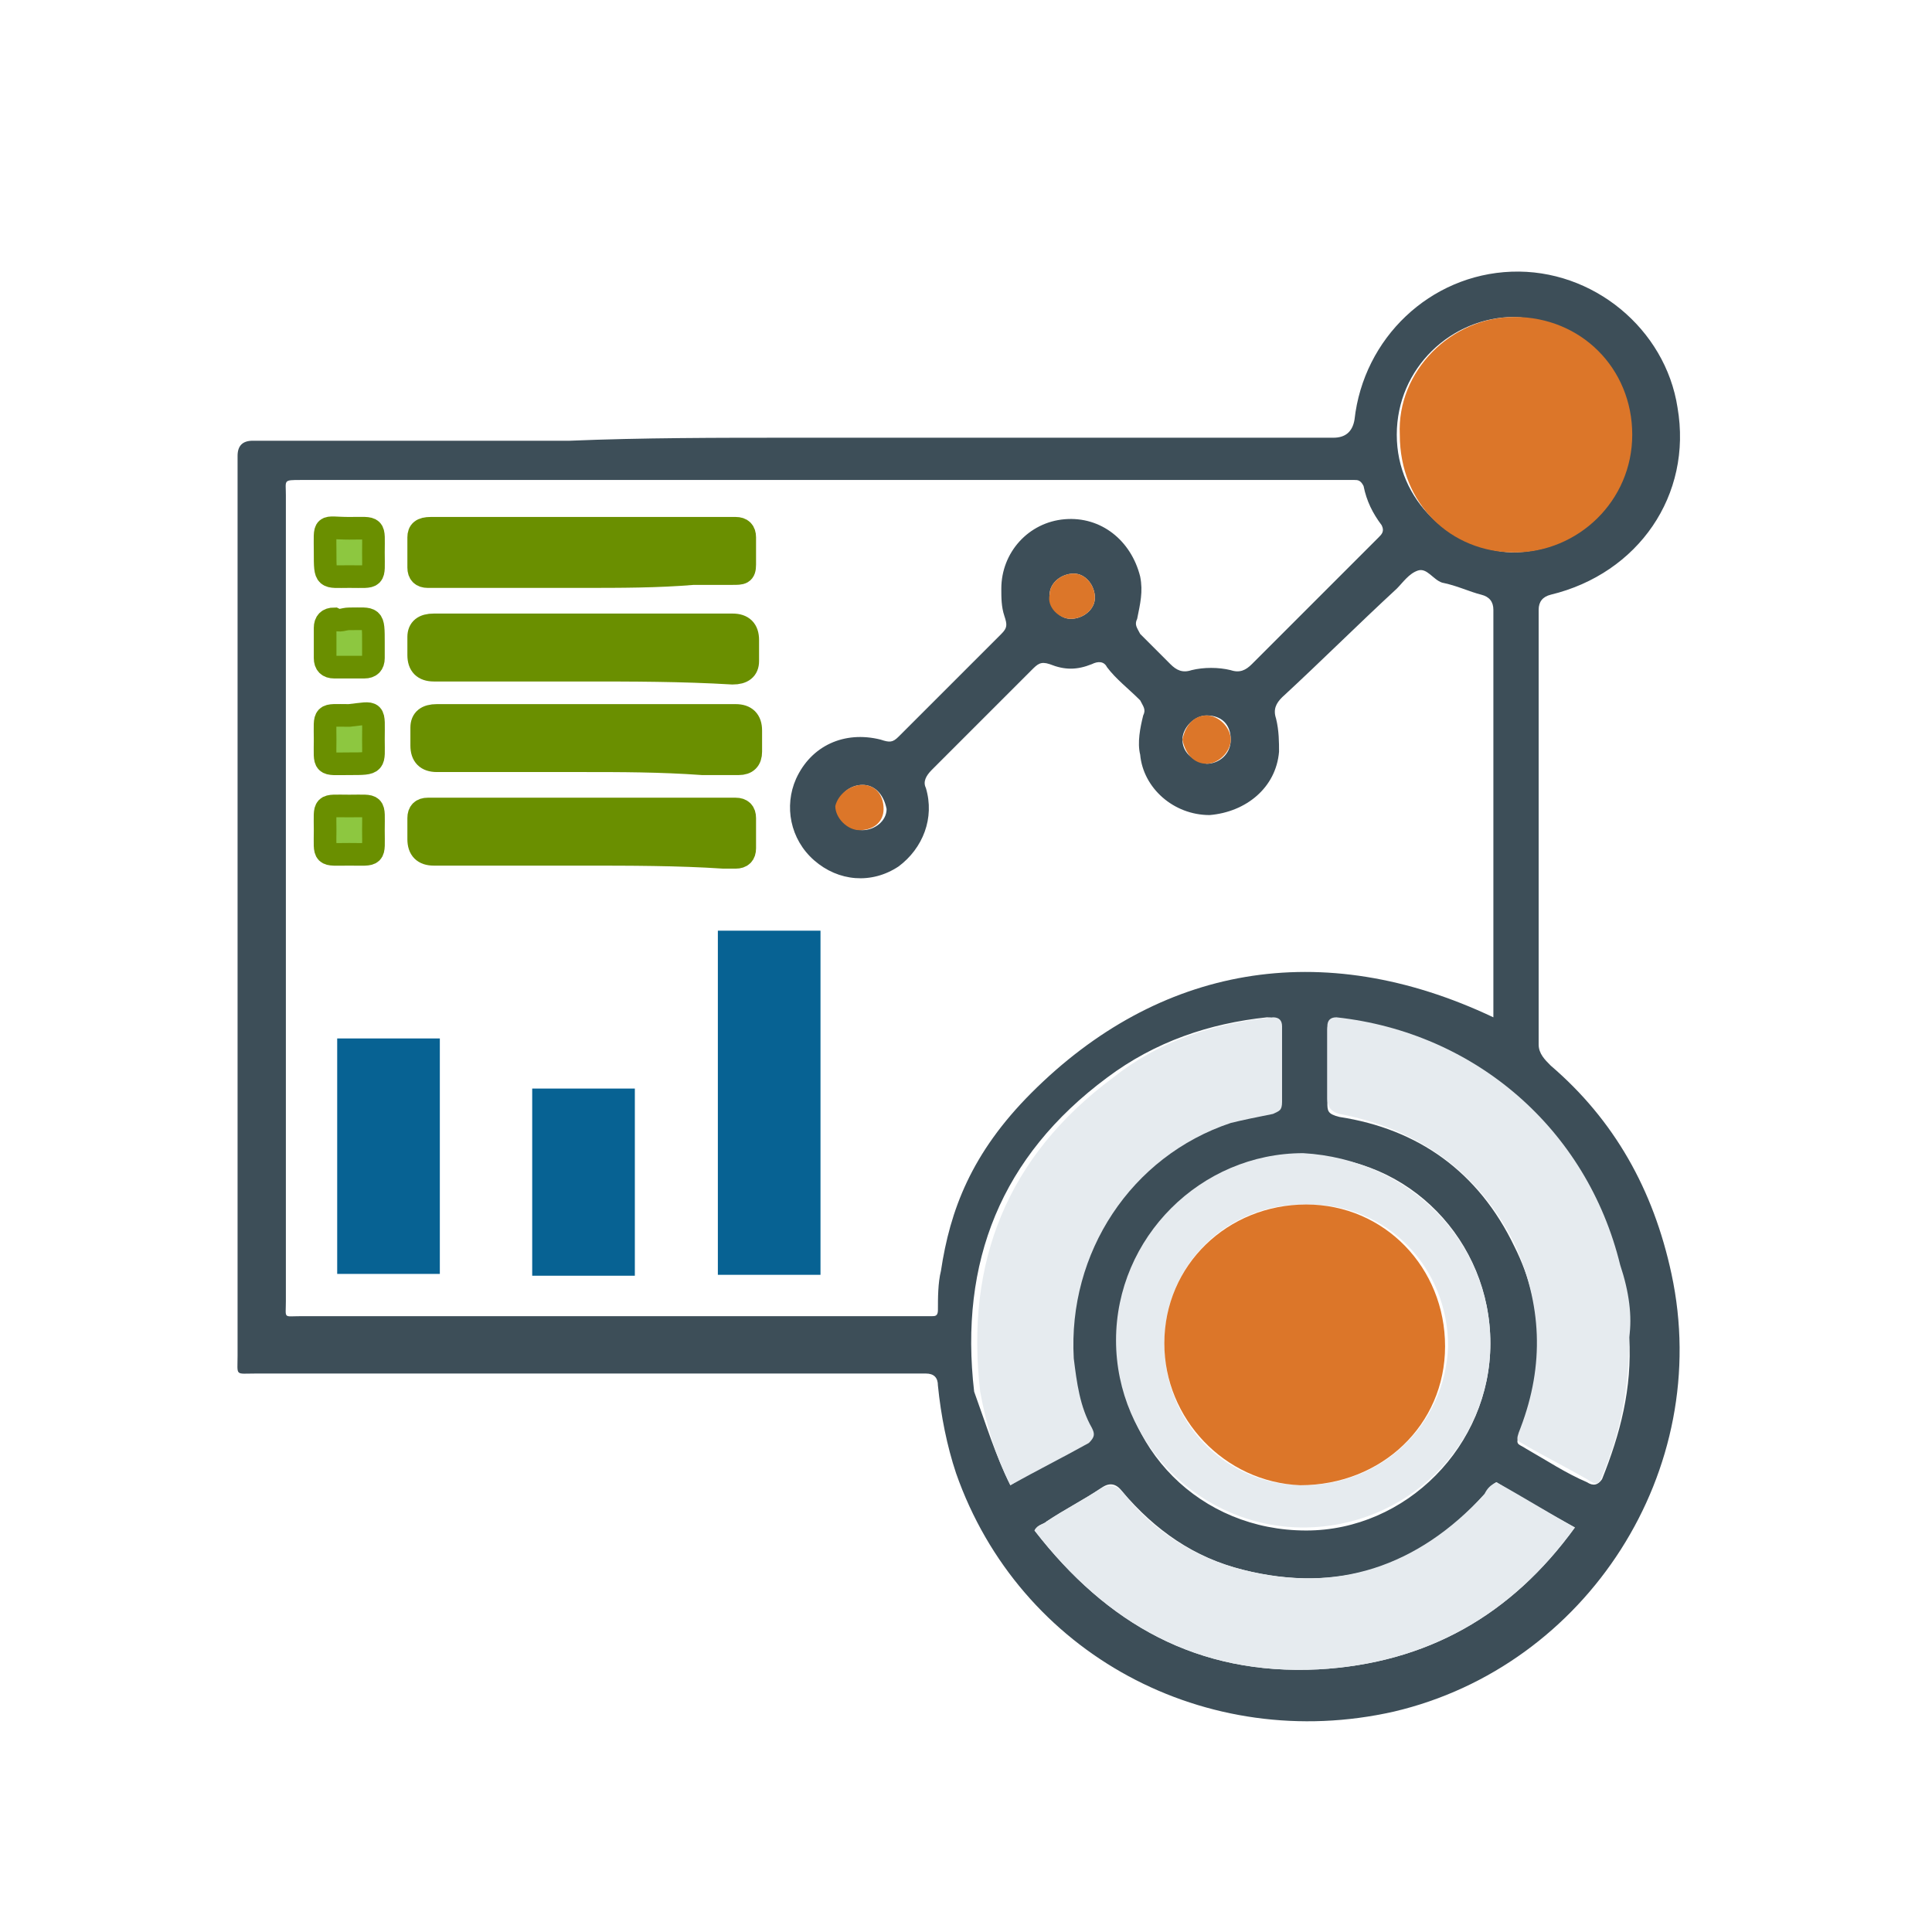 <?xml version="1.0" encoding="UTF-8"?><svg id="T1P2C2" xmlns="http://www.w3.org/2000/svg" viewBox="0 0 64 64"><defs><style>.cls-1{fill:none;}.cls-2{fill:#e6ebef;}.cls-3{fill:#dc7629;}.cls-4{fill:#e0e6ec;}.cls-5{fill:#076293;}.cls-6{fill:#3d4e58;}.cls-7{fill:#6a8f00;}.cls-7,.cls-8{stroke:#6a8f00;stroke-miterlimit:10;stroke-width:.75px;}.cls-8{fill:#8dc740;}</style></defs><g id="T1P2C2-2"><path class="cls-6" d="M26.27,14.5h17.9q.6,0,.7-.6c.3-2.7,2.5-4.8,5.2-4.9,2.7-.1,5.1,1.9,5.5,4.5,.5,2.9-1.3,5.5-4.2,6.2q-.4,.1-.4,.5v14.4c0,.3,.2,.5,.4,.7,2.1,1.8,3.4,4.1,4,6.9,1.4,6.5-2.8,13-9.2,14.5-6.2,1.4-12.4-1.9-14.5-7.9-.3-.9-.5-1.9-.6-2.9q0-.4-.4-.4H8.47c-.7,0-.6,.1-.6-.6V15.1q0-.5,.5-.5h10.5c2.4-.1,4.9-.1,7.4-.1Zm7.9,21.7c4.2-4.2,9.6-5.2,15.3-2.5v-13.5q0-.4-.4-.5c-.4-.1-.8-.3-1.3-.4-.3-.1-.5-.5-.8-.4s-.5,.4-.7,.6c-1.3,1.2-2.5,2.4-3.8,3.6-.2,.2-.3,.4-.2,.7,.1,.4,.1,.8,.1,1.1-.1,1.2-1.1,2-2.3,2.1-1.2,0-2.2-.9-2.3-2-.1-.4,0-.9,.1-1.3,.1-.2,0-.3-.1-.5-.4-.4-.8-.7-1.1-1.1-.1-.2-.3-.2-.5-.1-.5,.2-.9,.2-1.4,0-.3-.1-.4,0-.6,.2-1.1,1.1-2.2,2.2-3.3,3.3-.2,.2-.3,.4-.2,.6,.3,1-.1,2-.9,2.6-.9,.6-2,.5-2.8-.2s-1-1.8-.6-2.7c.5-1.1,1.6-1.6,2.8-1.3,.3,.1,.4,.1,.6-.1l1-1c.8-.8,1.6-1.6,2.4-2.4,.2-.2,.2-.3,.1-.6-.1-.3-.1-.6-.1-.9,0-1.2,.9-2.2,2.1-2.3,1.2-.1,2.2,.7,2.5,1.9,.1,.5,0,.9-.1,1.4-.1,.2,0,.3,.1,.5l1,1c.2,.2,.4,.3,.7,.2,.4-.1,.9-.1,1.3,0,.3,.1,.5,0,.7-.2l3.7-3.7,.5-.5c.1-.1,.2-.2,.1-.4-.3-.4-.5-.8-.6-1.3-.1-.2-.2-.2-.3-.2H9.97c-.6,0-.5,0-.5,.5v26.7c0,.6-.1,.5,.5,.5H30.87c.1,0,.2,0,.2-.2,0-.4,0-.9,.1-1.3,.3-2,1-3.9,3-5.9Zm19.8,8.1c0-.7-.1-1.5-.3-2.3-1.1-4.5-4.8-7.7-9.4-8.2q-.3,0-.3,.3v2.4c0,.3,0,.4,.4,.5,2.6,.4,4.6,1.8,5.8,4.3,1,2,1,4.1,.2,6.1-.2,.5-.1,.4,.2,.6,.7,.4,1.3,.8,2,1.1q.3,.2,.5-.1c.6-1.5,1-3,.9-4.7Zm-20.5,4.9c.8-.5,1.6-.9,2.4-1.4,.2-.1,.2-.3,.1-.5-.3-.7-.5-1.5-.6-2.3-.2-3.4,1.9-6.7,5.2-7.8,.5-.2,.9-.3,1.4-.3,.2,0,.3-.1,.3-.4v-2.5c0-.2,0-.3-.3-.3-1.9,.2-3.7,.8-5.3,2-3.5,2.6-4.9,6.1-4.4,10.4,.4,1.1,.7,2.1,1.2,3.1Zm16.1-.1c-.2,.1-.2,.3-.4,.4-2.1,2.4-4.8,3.3-8,2.5-1.6-.4-2.9-1.3-4-2.6q-.3-.4-.7-.1c-.6,.4-1.2,.7-1.8,1.1-.1,.1-.3,.1-.4,.3,2.4,3.1,5.4,4.8,9.4,4.6,3.6-.2,6.4-1.8,8.5-4.7-.9-.5-1.8-1-2.6-1.5Zm-.2-4.6c0-3.4-2.7-6.2-6.1-6.2s-6.2,2.7-6.2,6.2,2.7,6.2,6.2,6.2c3.3,0,6.1-2.8,6.1-6.2Zm.8-34c-2.1,0-3.9,1.7-3.9,3.9s1.8,3.8,3.8,3.9c2.2,0,3.9-1.7,3.9-3.9,.1-2.1-1.6-3.8-3.8-3.9Zm-10.2,13.2c-.4,0-.8,.4-.8,.8s.3,.7,.8,.8c.4,0,.8-.3,.8-.8,0-.5-.3-.8-.8-.8Zm-11.4,2.3c-.4,0-.8,.3-.8,.7s.3,.8,.8,.8c.4,0,.8-.3,.8-.7-.1-.5-.4-.8-.8-.8Zm6.2-6.3c0,.4,.3,.8,.7,.8s.8-.3,.8-.7-.3-.8-.7-.8-.8,.3-.8,.7Z"/><path class="cls-2" d="M53.97,44.3c0,1.7-.3,3.2-.9,4.6-.1,.3-.2,.3-.5,.1-.7-.4-1.3-.7-2-1.1-.3-.2-.4-.1-.2-.6,.8-2.1,.7-4.1-.2-6.1-1.2-2.4-3.2-3.8-5.8-4.3q-.4-.1-.4-.5v-2.4q0-.3,.3-.3c4.6,.5,8.3,3.7,9.4,8.2,.3,.9,.4,1.7,.3,2.4Z"/><path class="cls-2" d="M33.47,49.2c-.5-1-.8-2-1-3.1-.5-4.3,.9-7.8,4.4-10.4,1.5-1.2,3.3-1.8,5.3-2,.2,0,.3,.1,.3,.3v2.5c0,.3-.1,.3-.3,.4-.5,.1-1,.2-1.4,.3-3.3,1.1-5.4,4.3-5.2,7.8,.1,.8,.2,1.6,.6,2.3,.1,.2,.1,.3-.1,.5-.9,.5-1.7,.9-2.6,1.4Z"/><path class="cls-2" d="M49.57,49.1c.9,.5,1.7,1,2.6,1.5-2.1,2.9-4.9,4.5-8.5,4.7-4,.2-7-1.5-9.4-4.6,.1-.2,.3-.2,.4-.3,.6-.4,1.2-.7,1.8-1.1q.4-.2,.7,.1c1,1.3,2.4,2.2,4,2.6,3.1,.8,5.8-.1,8-2.5,.1-.2,.2-.3,.4-.4Z"/><path class="cls-2" d="M49.37,44.5c0,3.4-2.8,6.1-6.2,6.1s-6.2-2.8-6.2-6.2,2.8-6.2,6.2-6.2c3.5,.2,6.2,2.9,6.2,6.3Zm-10.8,0c0,2.6,2,4.7,4.6,4.7s4.7-2,4.8-4.6c0-2.6-2-4.7-4.6-4.7-2.7-.1-4.8,2-4.8,4.6Z"/><path class="cls-3" d="M50.17,10.5c2.2,0,3.9,1.7,3.9,3.9s-1.8,3.9-3.9,3.9-3.8-1.6-3.8-3.9c-.1-2.1,1.7-3.9,3.8-3.9Z"/><path class="cls-3" d="M39.97,23.7c.4,0,.8,.4,.8,.8s-.4,.8-.8,.8-.7-.3-.8-.8c.1-.5,.4-.8,.8-.8Z"/><path class="cls-3" d="M28.57,26c.4,0,.7,.3,.7,.8,0,.4-.3,.7-.8,.7-.4,0-.8-.4-.8-.8,.1-.4,.5-.7,.9-.7Z"/><path class="cls-3" d="M34.77,19.7c0-.4,.4-.7,.8-.7s.7,.4,.7,.8-.4,.7-.8,.7-.8-.4-.7-.8Z"/><path class="cls-7" d="M19.27,28.3h-4.9q-.5,0-.5-.5v-.7c0-.2,.1-.3,.3-.3h10.2c.2,0,.3,.1,.3,.3v1c0,.2-.1,.3-.3,.3h-.4c-1.5-.1-3.1-.1-4.7-.1Z"/><path class="cls-7" d="M19.27,19.1h-5.1c-.2,0-.3-.1-.3-.3v-1c0-.2,.1-.3,.4-.3h10.1c.2,0,.3,.1,.3,.3v.9c0,.3-.1,.3-.4,.3h-1.3c-1.2,.1-2.4,.1-3.7,.1Z"/><path class="cls-7" d="M19.27,22.2h-4.9q-.5,0-.5-.5v-.6q0-.4,.5-.4h9.9q.5,0,.5,.5v.7q0,.4-.5,.4c-1.7-.1-3.3-.1-5-.1Z"/><path class="cls-7" d="M19.27,25.2h-4.8q-.5,0-.5-.5v-.6q0-.4,.5-.4h9.9q.5,0,.5,.5v.7q0,.4-.4,.4h-1.2c-1.4-.1-2.7-.1-4-.1Z"/><path class="cls-8" d="M11.57,28.3c-.9,0-.8,.1-.8-.8s-.1-.8,.8-.8,.8-.1,.8,.8,.1,.8-.8,.8Z"/><path class="cls-8" d="M12.37,18.3c0,.9,.1,.8-.8,.8-.8,0-.8,.1-.8-.8,0-1-.1-.8,.8-.8,.9,0,.8-.1,.8,.8Z"/><path class="cls-8" d="M12.37,24.5c0,.8,.1,.8-.8,.8s-.8,.1-.8-.8-.1-.8,.8-.8c.9-.1,.8-.2,.8,.8Z"/><path class="cls-8" d="M11.57,20.5c.8,0,.8-.1,.8,.8v.5c0,.2-.1,.3-.3,.3h-1c-.2,0-.3-.1-.3-.3v-1c0-.2,.1-.3,.3-.3,.2,.1,.3,0,.5,0Z"/><path class="cls-3" d="M38.57,44.5c0-2.6,2.1-4.6,4.7-4.6s4.6,2.1,4.6,4.7-2.1,4.6-4.8,4.6c-2.5-.1-4.5-2.2-4.5-4.7Z"/><path class="cls-2" d="M24.67,36v-4.2q0-.4,.4-.4c.4,0,.8-.2,1,.1,.2,.2,.1,.7,.1,1v7.8c0,.2-.1,.3-.3,.3-.4,0-.8,.1-1.2-.1-.1-.4,0-.7,0-1.1v-3.4Z"/><path class="cls-4" d="M13.87,38.3v2c0,.3-.1,.4-.3,.3h-.9q-.3,0-.3-.3v-4c0-.3,.1-.4,.3-.3h.9c.2,0,.3,.1,.3,.3v2Z"/><path class="cls-4" d="M20.07,39.1v1.2c0,.2-.1,.3-.3,.3h-1c-.2,0-.3-.1-.3-.3v-2.5c0-.2,.1-.3,.3-.3h.9c.3,0,.3,.1,.3,.3,.1,.5,.1,.9,.1,1.3Z"/><rect class="cls-5" x="11.17" y="34.4" width="3.4" height="7.8"/><rect class="cls-5" x="17.63" y="36.06" width="3.4" height="6.2"/><rect class="cls-5" x="23.78" y="30.83" width="3.4" height="11.4"/><rect class="cls-1" x="-.63" y=".6" width="64" height="64"/></g></svg>